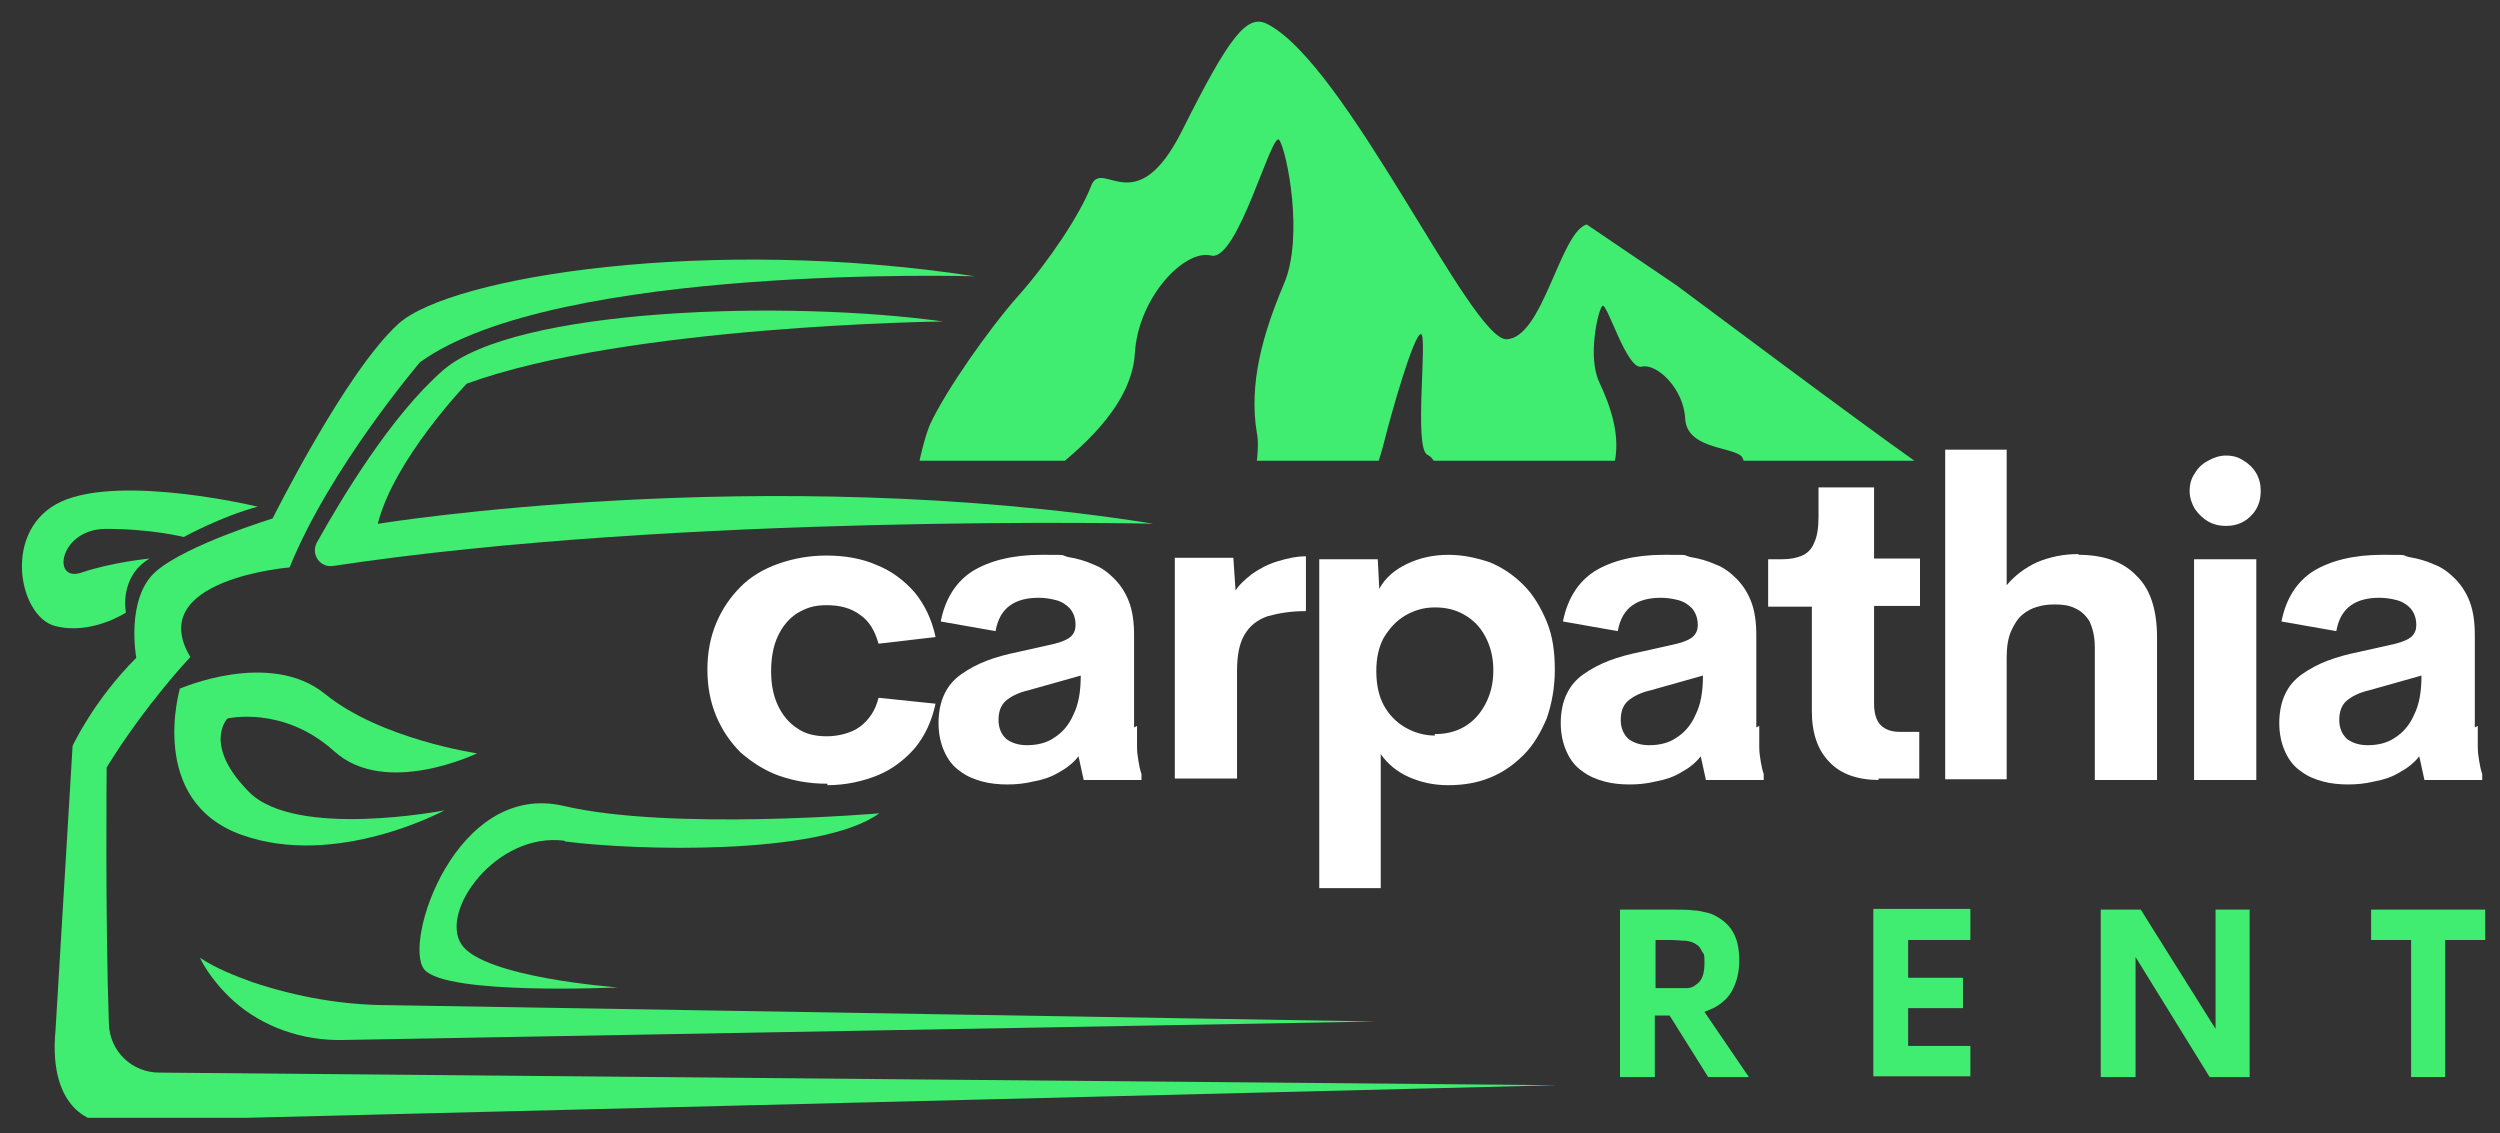 <?xml version="1.0" encoding="UTF-8"?>
<svg id="Layer_1" xmlns="http://www.w3.org/2000/svg" width="337.5" height="153" version="1.1" xmlns:xlink="http://www.w3.org/1999/xlink" viewBox="0 0 337.5 153">
  <rect x="0" y="0" width="337.5" height="153" fill="#333333" stroke="none"/>
  <!-- Generator: Adobe Illustrator 29.8.1, SVG Export Plug-In . SVG Version: 2.1.1 Build 2)  -->
  <defs>
    <style>
      .st0 {
        clip-path: url(#clippath-4);
      }

      .st1 {
        fill: #fff;
      }

      .st2 {
        fill: none;
      }

      .st3 {
        fill: #40ed70;
      }

      .st4 {
        clip-path: url(#clippath-1);
      }

      .st5 {
        clip-path: url(#clippath-3);
      }

      .st6 {
        clip-path: url(#clippath-2);
      }

      .st7 {
        clip-path: url(#clippath);
      }
    </style>
    <clipPath id="clippath">
      <rect class="st2" x="2" y="34.3" width="208.7" height="116.6"/>
    </clipPath>
    <clipPath id="clippath-1">
      <rect class="st2" x="2" y="34.3" width="209.1" height="117.5"/>
    </clipPath>
    <clipPath id="clippath-2">
      <rect class="st2" x="6.5" y="35" width="203.6" height="115.9"/>
    </clipPath>
    <clipPath id="clippath-3">
      <rect class="st2" x="2.5" y="64.8" width="33" height="21.4"/>
    </clipPath>
    <clipPath id="clippath-4">
      <rect class="st2" x="123.6" y="2" width="135.7" height="60.2"/>
    </clipPath>
  </defs>
  <g id="Layer_11" data-name="Layer_1">
    <g>
      <path class="st1" d="M111.6,105.8c-2.4,0-4.5-.4-6.5-1.1-1.9-.7-3.6-1.8-5.1-3.1-1.4-1.4-2.5-3-3.3-4.9s-1.2-4-1.2-6.3.4-4.4,1.2-6.3c.8-1.9,1.9-3.5,3.3-4.9,1.4-1.4,3.1-2.4,5.1-3.1,2-.7,4.1-1.1,6.5-1.1s4.8.4,6.8,1.3c2,.8,3.7,2.1,5.1,3.7,1.3,1.6,2.3,3.6,2.8,6l-7.7.9c-.5-1.8-1.3-3.1-2.5-3.9-1.2-.9-2.7-1.3-4.5-1.3s-2.8.4-4,1.1c-1.1.7-2,1.8-2.6,3.1s-.9,2.9-.9,4.7.3,3.3.9,4.6c.6,1.3,1.5,2.4,2.6,3.1,1.1.8,2.5,1.1,4,1.1s3.3-.4,4.5-1.3,2.1-2.2,2.5-3.9l7.7.8c-.5,2.3-1.4,4.3-2.8,6-1.4,1.6-3.1,2.9-5.1,3.7-2,.8-4.3,1.3-6.7,1.3v-.2Z"/>
      <path class="st1" d="M153.5,98v2.8c0,.8.1,1.4.2,2,.1.6.2,1.1.4,1.7v.8h-7.8l-.7-3.2c-.7.9-1.6,1.6-2.7,2.2-1,.6-2.2,1-3.4,1.2-1.2.3-2.4.4-3.5.4s-2.3-.1-3.4-.4c-1.1-.3-2.1-.7-3-1.4-.9-.6-1.6-1.5-2.1-2.6s-.8-2.4-.8-3.9.3-2.9.8-3.9c.5-1.1,1.3-2,2.3-2.7s2.1-1.3,3.4-1.8c1.3-.5,2.8-.9,4.3-1.2l4.9-1.1c1.1-.3,1.8-.6,2.2-1s.6-.9.6-1.5c0-1-.3-1.7-.8-2.3-.5-.5-1.1-.9-1.9-1.1-.8-.2-1.5-.3-2.3-.3-1.5,0-2.8.3-3.8,1s-1.7,1.8-2,3.5l-7.4-1.3c.6-3.1,2.1-5.4,4.3-6.8,2.3-1.4,5.4-2.2,9.3-2.2s2.4,0,3.6.3c1.2.2,2.3.5,3.4,1,1.1.4,2,1.1,2.8,1.9.8.8,1.5,1.8,2,3.1s.7,2.8.7,4.6v12.4l.4-.2ZM138.7,100.6c1.3,0,2.6-.3,3.6-1,1.1-.7,2-1.7,2.6-3.1.7-1.4,1-3.1,1-5.3l-7.1,2c-1.3.3-2.3.8-3,1.4-.7.6-1,1.5-1,2.6s.4,2,1.1,2.6c.7.5,1.6.8,2.7.8h0Z"/>
      <path class="st1" d="M166.7,79.9c.5-.9,1.3-1.6,2.3-2.4,1-.7,2.1-1.3,3.4-1.7,1.3-.4,2.6-.7,3.9-.7v7.4c-2.1,0-3.8.3-5.2.7-1.4.5-2.4,1.3-3.1,2.5-.7,1.2-1,2.8-1,4.9v14.5h-8.4v-29.8h7.9l.3,4.4v.2Z"/>
      <path class="st1" d="M195.5,74.9c2,0,3.8.4,5.6,1,1.7.7,3.2,1.7,4.6,3.1,1.3,1.3,2.3,3,3.1,4.9.8,1.9,1.1,4.1,1.1,6.5s-.4,4.6-1.1,6.6c-.8,1.9-1.8,3.6-3.1,4.9-1.3,1.3-2.8,2.4-4.6,3.1-1.7.7-3.6,1-5.6,1s-3.7-.4-5.3-1.1c-1.6-.7-2.9-1.8-3.8-3.1v18.1h-8.3v-44.4h7.9l.2,4c.8-1.5,2.1-2.6,3.8-3.4,1.7-.8,3.5-1.2,5.6-1.2h-.1ZM193.7,99.1c1.5,0,2.8-.3,4-1s2.1-1.7,2.8-3c.7-1.3,1.1-2.8,1.1-4.6s-.4-3.3-1.1-4.6-1.6-2.2-2.8-2.9c-1.2-.7-2.5-1-4-1s-2.8.4-4,1.1c-1.2.7-2.1,1.7-2.9,3-.7,1.3-1,2.8-1,4.5s.3,3.3,1,4.6c.7,1.3,1.7,2.3,2.9,3,1.2.7,2.6,1.1,4,1.1v-.2Z"/>
      <path class="st1" d="M237.5,98v2.8c0,.8.1,1.4.2,2s.2,1.1.4,1.7v.8h-7.8l-.7-3.2c-.7.9-1.6,1.6-2.7,2.2-1,.6-2.2,1-3.4,1.2-1.2.3-2.4.4-3.5.4s-2.3-.1-3.4-.4-2.1-.7-3-1.4c-.9-.6-1.6-1.5-2.1-2.6s-.8-2.4-.8-3.9.3-2.9.8-3.9c.5-1.1,1.3-2,2.3-2.7s2.1-1.3,3.4-1.8,2.8-.9,4.3-1.2l4.9-1.1c1.1-.3,1.8-.6,2.2-1,.4-.4.6-.9.6-1.5,0-1-.3-1.7-.8-2.3-.5-.5-1.1-.9-1.9-1.1-.8-.2-1.5-.3-2.3-.3-1.5,0-2.8.3-3.8,1s-1.7,1.8-2,3.5l-7.4-1.3c.6-3.1,2.1-5.4,4.3-6.8,2.3-1.4,5.4-2.2,9.3-2.2s2.4,0,3.6.3c1.2.2,2.3.5,3.4,1,1.1.4,2,1.1,2.8,1.9.8.8,1.5,1.8,2,3.1s.7,2.8.7,4.6v12.4l.4-.2ZM222.7,100.6c1.3,0,2.6-.3,3.6-1,1.1-.7,2-1.7,2.6-3.1.7-1.4,1-3.1,1-5.3l-7.1,2c-1.3.3-2.3.8-3,1.4-.7.6-1,1.5-1,2.6s.4,2,1.1,2.6c.7.5,1.6.8,2.7.8h0Z"/>
      <path class="st1" d="M253.7,105.3c-2.9,0-5.2-.8-6.7-2.4-1.6-1.6-2.4-3.9-2.4-6.9v-14.1h-5.9v-6.4h1.9c1.1,0,2-.2,2.7-.5s1.3-.9,1.6-1.7c.4-.8.6-2,.6-3.5v-4h7.5v9.6h6.2v6.4h-6.2v13.2c0,1.3.3,2.3.9,2.9s1.5.9,2.5.9h2.7v6.3h-5.5v.2Z"/>
      <path class="st1" d="M280.6,74.9c3.3,0,6,.9,7.8,2.8,1.9,1.8,2.8,4.6,2.8,8.4v19.2h-8.4v-17.9c0-1.5-.3-2.6-.7-3.5-.5-.8-1.1-1.4-2-1.8-.8-.4-1.7-.5-2.7-.5s-1.6.1-2.3.3c-.8.2-1.5.6-2.1,1.1s-1.1,1.3-1.5,2.2-.6,2.1-.6,3.6v16.4h-8.3v-44.5h8.3v18.3c1.1-1.3,2.4-2.3,4.1-3.1,1.7-.7,3.5-1.1,5.6-1.1h0Z"/>
      <path class="st1" d="M300.5,71c-.9,0-1.7-.2-2.4-.6-.7-.4-1.3-1-1.8-1.7-.4-.7-.7-1.5-.7-2.4s.2-1.7.7-2.4c.4-.7,1-1.3,1.8-1.7.7-.4,1.5-.7,2.4-.7s1.7.2,2.4.7c.7.4,1.3,1,1.7,1.7s.6,1.5.6,2.4-.2,1.7-.6,2.4-1,1.3-1.7,1.7-1.5.6-2.4.6ZM296.2,105.3v-29.8h8.4v29.8h-8.4Z"/>
      <path class="st1" d="M334.5,98v2.8c0,.8.1,1.4.2,2s.2,1.1.4,1.7v.8h-7.8l-.7-3.2c-.7.9-1.6,1.6-2.7,2.2-1,.6-2.2,1-3.4,1.2-1.2.3-2.4.4-3.5.4s-2.3-.1-3.4-.4-2.1-.7-3-1.4c-.9-.6-1.6-1.5-2.1-2.6s-.8-2.4-.8-3.9.3-2.9.8-3.9c.5-1.1,1.3-2,2.3-2.7s2.1-1.3,3.4-1.8,2.8-.9,4.3-1.2l4.9-1.1c1.1-.3,1.8-.6,2.2-1,.4-.4.6-.9.6-1.5,0-1-.3-1.7-.8-2.3-.5-.5-1.1-.9-1.9-1.1-.8-.2-1.5-.3-2.3-.3-1.5,0-2.8.3-3.8,1s-1.7,1.8-2,3.5l-7.4-1.3c.6-3.1,2.1-5.4,4.3-6.8,2.3-1.4,5.4-2.2,9.3-2.2s2.4,0,3.6.3c1.2.2,2.3.5,3.4,1,1.1.4,2,1.1,2.8,1.9.8.8,1.5,1.8,2,3.1s.7,2.8.7,4.6v12.4l.4-.2ZM319.7,100.6c1.3,0,2.6-.3,3.6-1,1.1-.7,2-1.7,2.6-3.1.7-1.4,1-3.1,1-5.3l-7.1,2c-1.3.3-2.3.8-3,1.4-.7.6-1,1.5-1,2.6s.4,2,1.1,2.6c.7.5,1.6.8,2.7.8h0Z"/>
      <g class="st7">
        <g class="st4">
          <g>
            <path class="st3" d="M31.5,135.1c4,3.6,9.4,5.4,14.7,5.3l139.6-2.5-133.2-2.2c-6.3,0-12.5-1.1-18.5-3.1-2.5-.9-5-1.9-7.1-3.3,0,0,1.2,2.8,4.5,5.8"/>
            <path class="st3" d="M51,70.7c2.2-8.7,12-18.9,12-18.9,21.6-7.9,64.3-8.4,64.3-8.4-20.8-2.9-57.8-1.9-67.5,6.6-7,6.1-13.7,17.3-17,23.2-.9,1.6.4,3.5,2.2,3.2,46.9-7.1,110.7-5.7,110.7-5.7-52.9-8.4-104.6,0-104.6,0"/>
            <path class="st3" d="M76.3,113.6c9.2,1.2,34.4,2,42.4-3.8,0,0-28.1,2.4-42.6-1-14.6-3.4-21.8,18.6-18.8,22.1s26.1,2.4,26.1,2.4c0,0-18.1-1.3-21.1-5.8s4.7-15.2,13.9-14"/>
            <path class="st3" d="M24.3,92.9s-4.5,15.2,8.3,19.8,27.4-3.3,27.4-3.3c0,0-20.1,3.9-26.4-2.5s-2.9-9.9-2.9-9.9c0,0,7.5-1.8,14.4,4.4,6.9,6.3,19.3.3,19.3.3,0,0-13-1.9-20.5-8s-19.7-.7-19.7-.7"/>
            <g class="st6">
              <path class="st3" d="M21.5,144.8c-3.7,0-6.7-2.9-6.8-6.6-.5-14.2-.3-34.6-.3-34.6,5.3-8.6,11.3-14.9,11.3-14.9-6.3-10.5,13.4-12.1,13.4-12.1,5.4-13.4,17.6-27.7,17.6-27.7,18.4-13.3,74.9-11.6,74.9-11.6-35.8-5.5-70.7,0-77.8,6.4-7.1,6.4-17,26.3-17,26.3,0,0-11.5,3.5-15.7,7.1s-2.7,11.7-2.7,11.7c-5.8,5.8-8.6,11.9-8.6,11.9l-2.3,38.3c-1.1,11.5,5.8,12.4,5.8,12.4l196.9-4.9-188.7-1.7"/>
            </g>
            <g class="st5">
              <path class="st3" d="M17,82.7s-1-4.8,3.2-7.3c0,0-5.1.5-9.2,1.9s-3-5.9,3.3-5.9,10.5,1.1,10.5,1.1c0,0,5.1-2.8,10-4.1,0,0-18.3-4.4-26.5-.7-8.1,3.7-5.8,15.5-.9,16.8s9.6-1.8,9.6-1.8"/>
            </g>
          </g>
        </g>
      </g>
      <g class="st0">
        <path class="st3" d="M140.9,64.8c.5-.6.9-1,1.2-1.2,2.7-2.3,10.6-8.3,11.1-15.8.4-7.6,6.7-14.2,10.3-13.3s8.2-17,9.2-15.6,3.4,13.1.6,19.5c-2.7,6.4-4.8,13.3-3.6,20.2.3,1.4,0,4.3-.7,7.9,4.5,0,9.6,0,15.2-.1,1.3-2.1,2.1-4.5,2.7-6.9.9-3.6,3.9-14.2,4.9-14.4s-1,15.4.9,16.3c1.1.5,1.8,2.5,1.7,4.7,7.6-.2,15.6-.5,23.6-.9,0-1.3-.1-2.3,0-2.9.7-3.6-.5-7.3-2.1-10.7s-.2-9.6.4-10.3,3.3,8.7,5.3,8.2c2.1-.5,5.7,3,5.9,7,.2,4,5.9,3.8,7.5,5,.3.2.6,1.2,1,2.7,8.5-.5,16.4-1,23-1.6-9.6-6.8-29.7-21.9-32.7-24.1l-12.1-8.2c-3.6,1.1-5.9,15.3-10.8,15.5-4.8.2-21.7-37.3-32.4-42.6-2.7-1.3-5.1,1.8-11.4,14.4-6.3,12.6-10.8,3.6-12.3,7.5s-5.8,10.3-9.8,14.8-9.8,12.8-11.9,17.3c-.5,1.1-1.2,3.5-1.8,6.6,6.2.4,12.1.6,17.3.8l-.2.2Z"/>
      </g>
      <path class="st3" d="M230.6,145.4l-5.2-8.3h-2v8.3h-4.7v-22.6h7.4c1,0,1.8,0,2.5.1.7,0,1.3.2,1.8.3.5.1,1,.3,1.3.5,1.1.6,1.9,1.4,2.4,2.4s.7,2.2.7,3.6-.3,2.7-.8,3.7c-.5,1.1-1.3,1.9-2.5,2.6-.4.2-.9.4-1.4.6l6,8.8h-5.6.1ZM223.5,126.7v6.7h4.2c.5,0,1-.2,1.3-.5.8-.5,1.1-1.5,1.1-2.8s0-1.2-.3-1.6c-.2-.4-.4-.8-.8-1-.4-.3-.8-.4-1.4-.5-.6,0-1.3-.1-2.2-.1h-2.1l.2-.2Z"/>
      <path class="st3" d="M266,126.9h-8.4v5.1h7.4v4.1h-7.4v5.1h8.4v4.1h-13.1v-22.6h13.1v4.1h0Z"/>
      <path class="st3" d="M299,122.8h4.7v22.6h-5.4l-10-16.2v16.2h-4.7v-22.6h5.4l10.1,16.1v-16.1h-.1Z"/>
      <path class="st3" d="M335.5,122.8v4.1h-5.4v18.5h-4.6v-18.5h-5.4v-4.1h15.4Z"/>
    </g>
  </g>
</svg>